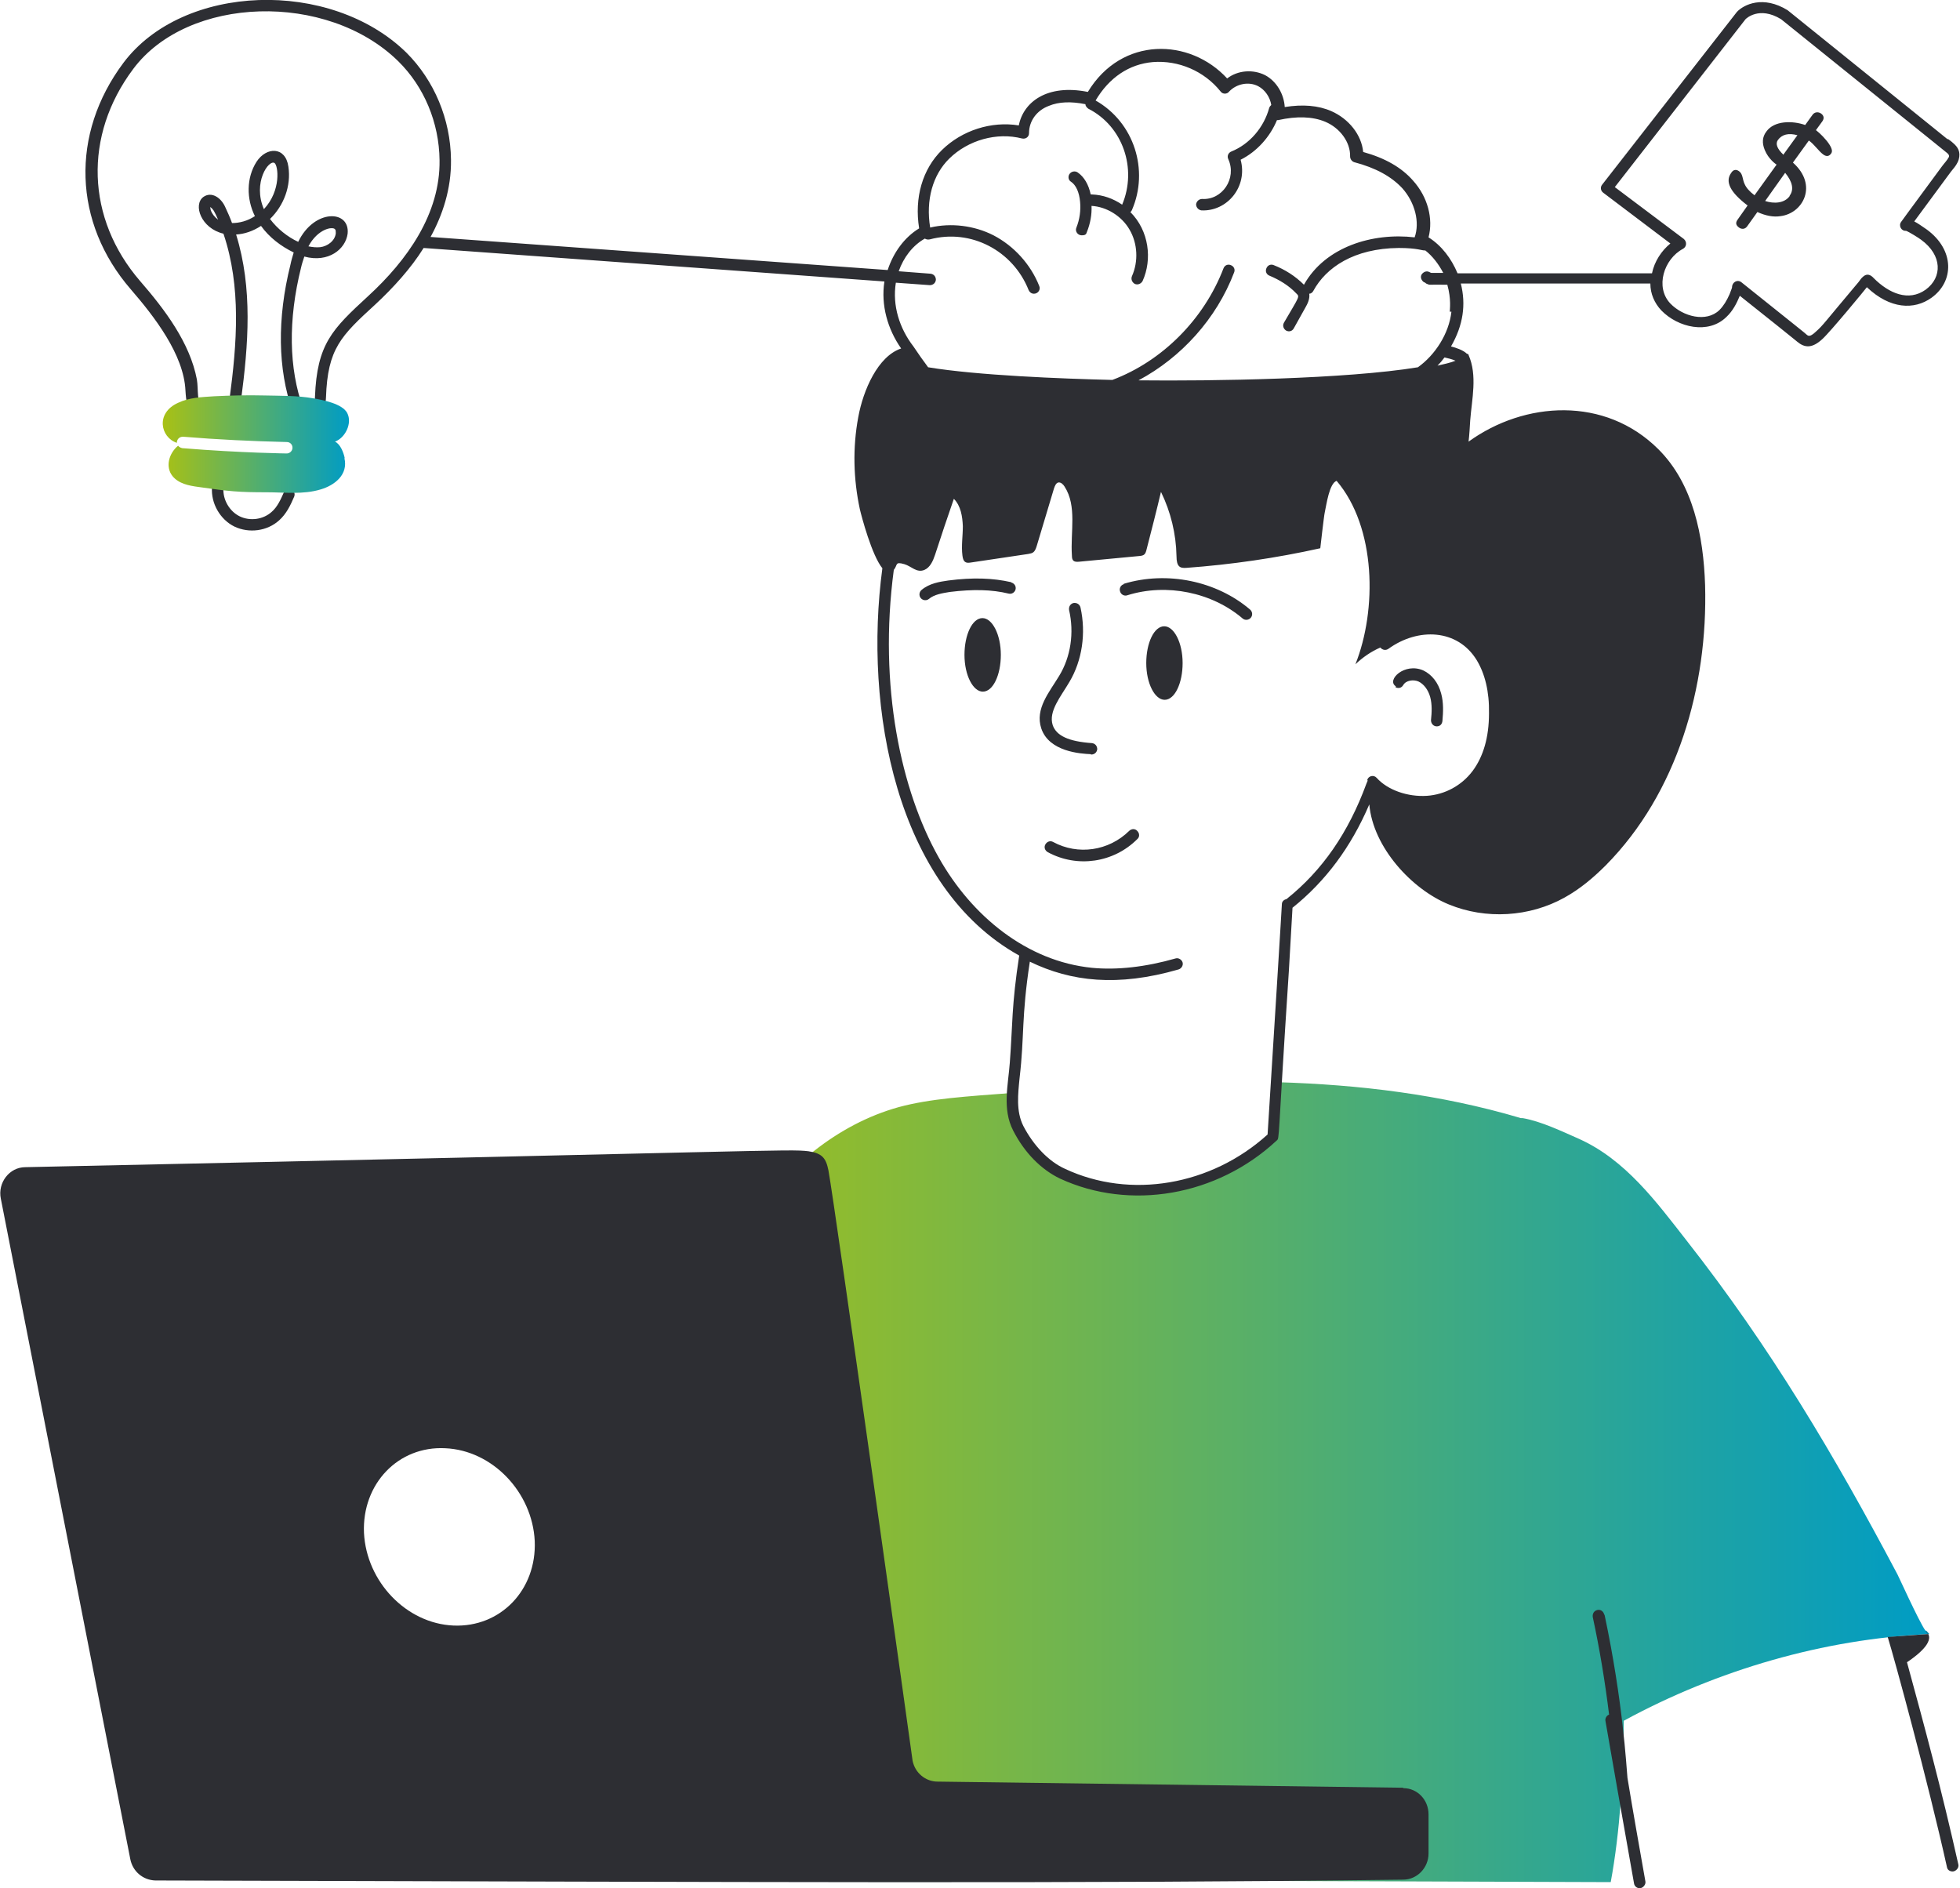 <?xml version="1.0" encoding="UTF-8"?>
<svg id="Laag_1" xmlns="http://www.w3.org/2000/svg" version="1.1" xmlns:xlink="http://www.w3.org/1999/xlink" viewBox="0 0 479.8 462.2">
  <!-- Generator: Adobe Illustrator 29.8.2, SVG Export Plug-In . SVG Version: 2.1.1 Build 3)  -->
  <defs>
    <style>
      .st0 {
        fill: url(#Naamloos_verloop_6);
      }

      .st1 {
        fill: url(#Naamloos_verloop_61);
      }

      .st2 {
        fill: #2d2e33;
      }
    </style>
    <linearGradient id="Naamloos_verloop_6" data-name="Naamloos verloop 6" x1="153.7" y1="362.8" x2="472" y2="362.8" gradientUnits="userSpaceOnUse">
      <stop offset="0" stop-color="#a9c114"/>
      <stop offset="1" stop-color="#009cc4"/>
    </linearGradient>
    <linearGradient id="Naamloos_verloop_61" data-name="Naamloos verloop 6" x1="39.7" y1="108.7" x2="85.3" y2="108.7" xlink:href="#Naamloos_verloop_6"/>
  </defs>
  <g id="Brainstorming">
    <g>
      <path class="st0" d="M471.3,399.1h0c-1.7-2.5-6.7-13.6-6.8-13.7-15.4-29.1-31.1-55.6-51.6-81.7-7.5-9.6-15-19.8-26.3-24.9-4.3-1.9-9.3-4.3-13.8-5.1-.3,0-.6,0-.8-.1-19.3-5.7-39.2-8.1-59.3-8.7-.3,4.5-.6,8.9-.8,13.4-14.3,13.2-34.8,16.8-51.5,9.1-4.6-2.1-8.4-6.4-10.8-11.1-1.4-2.8-1.6-5.8-1.4-8.8-11.8.9-20.4,1.4-28.2,3.5-15.1,4.2-27.9,15-36.7,28.2-19.2,28.7-21.7,66.6-24.1,100.3-1.4,19.8-2.7,26.7-4,47.8-.3,4.2-1.6,8.3-1.2,12.6,270.8.9,237.5.8,240.3.8,2.3-12.4,3.1-26.4,3.2-39.5,23-12.5,49-20,74.6-21.2,0,0,.2,0,.2,0-.2-.3-.3-.3-.7-.8Z"/>
      <g>
        <path class="st2" d="M68.3,127.4c1.8-1.6,2.8-3.7,3.7-5.8.3-.7,0-1.5-.7-1.8-.7-.3-1.5,0-1.8.7-.8,1.8-1.6,3.6-3,4.8-2.1,1.9-5.3,2.3-7.8,1.1-2.5-1.2-4.2-4.1-4-6.9,0-.8-.5-1.4-1.3-1.5-.7,0-1.4.5-1.5,1.3-.3,3.9,2,7.9,5.5,9.6,3.6,1.7,8,1.1,10.9-1.5Z"/>
        <path class="st2" d="M466.8,406.9c3-2,7.4-5.6,4.5-7.7.4.5.5.6.7.8,0,0-.1,0-.2,0,.2,0-3.2.2-8.3.6,0,0,0,0,0,0-1.1.1-1.3.1-1.4.1,1.6,5.1,9.9,35.6,14.5,56.3.1.7.7,1.1,1.4,1.1s1.6-.8,1.4-1.7c-4.1-18.3-8.2-33.5-12.6-49.6Z"/>
        <path class="st2" d="M247.5,142.5c-4.4-1-9.3-1.2-15.4-.4-2.1.3-4.6.7-6.5,2.3-.6.5-.7,1.4-.2,2,.5.6,1.4.7,2,.2,1.3-1.1,3.3-1.4,5.1-1.7,5.7-.7,10.3-.6,14.4.4.8.2,1.5-.3,1.7-1,.2-.8-.3-1.5-1-1.7Z"/>
        <path class="st2" d="M341.6,168.2c.7.4,1.5.2,1.9-.5.7-1.2,2.5-1.4,3.7-.9,1.3.6,2.4,2,2.9,3.8.5,1.8.4,3.8.2,5.7,0,.8.6,1.5,1.4,1.5s1.3-.5,1.4-1.3c.2-2.2.3-4.5-.3-6.7-.7-2.7-2.3-4.7-4.4-5.7-4.6-2-9.1,2.4-6.7,3.9Z"/>
        <path class="st2" d="M267.1,184.7c.8,0,1.4-.5,1.5-1.3,0-.8-.5-1.4-1.3-1.5-5.7-.4-8.7-1.8-9.6-4.4-1.1-3.4,2-7,4.1-10.6,3.1-5.2,4.1-11.9,2.7-18.2-.2-.8-.9-1.2-1.7-1.1-.8.2-1.2.9-1.1,1.7,1.3,5.6.4,11.5-2.4,16.1-2.4,4-6,8.1-4.4,12.9,1.9,5.7,9.6,6.2,12.1,6.3Z"/>
        <path class="st2" d="M285,153.3c-2.5,0-4.4,4.1-4.4,9,0,5,2.1,9,4.5,9,2.5,0,4.4-4.1,4.4-9,0-5-2.1-9-4.5-9Z"/>
        <path class="st2" d="M240.5,151.3c-2.5,0-4.4,4.1-4.4,9,0,5,2.1,9,4.5,9,2.5,0,4.4-4.1,4.4-9,0-5-2.1-9-4.5-9Z"/>
        <path class="st2" d="M275.1,143c-.7.2-1.2,1-.9,1.8.2.7,1,1.2,1.8.9,9.6-3,20.7-.7,28.2,5.7.6.5,1.5.4,2-.2.5-.6.4-1.5-.2-2-8.2-7-20.3-9.5-30.9-6.3Z"/>
        <path class="st2" d="M276.4,203.4c-5,4.9-12.5,6-18.6,2.7-.7-.4-1.5-.1-1.9.6-.4.7-.1,1.5.6,1.9,7.2,3.9,16.1,2.6,21.9-3.2.6-.5.6-1.4,0-2-.5-.6-1.4-.6-2,0Z"/>
        <path class="st2" d="M392.7,395.2c-.2-.8-.9-1.3-1.7-1.1-.8.2-1.2.9-1.1,1.7,1.7,7.9,3,15.8,4,23.9-.6.2-1,.9-.9,1.5,0,.2,5.2,29.7,7,39.8.1.7.7,1.2,1.4,1.2s1.5-.8,1.4-1.6c-1.5-8.5-3-16.9-4.4-25.4-.3-3.2-1.1-18.6-5.6-39.9Z"/>
        <path class="st2" d="M343.5,437.6l-114-1.5c-2.9,0-5.5-2.1-6.1-5.1,0-.2-19.1-136.5-20.6-144.5-.6-3-1.5-4.2-4.9-4.7-5-.6-8.1,0-191.7,3.9-3.9,0-6.8,3.8-6,7.7l31.7,161.7c.6,3,3.1,5.1,6.1,5.2,151.4.4,227.2.8,305.5-.2,3.4,0,6.2-2.9,6.2-6.4v-9.6c0-3.5-2.7-6.4-6.2-6.4ZM111,397.9c-11.5-.5-21.3-10.7-21.9-22.7-.5-12,8.4-21.3,19.9-20.7,11.5.5,21.3,10.7,21.9,22.7.5,12-8.4,21.2-19.9,20.7Z"/>
        <path class="st2" d="M476.9,34.2c-.9-.7,6,4.8-39.3-31.7-6-3.7-10.7-1.4-12.4.4l-33,42.3c-.5.6-.4,1.5.3,2l16.4,12.4c-2.2,1.8-3.9,4.4-4.5,7.3h-47.6c-1.5-3.6-3.9-6.8-7.1-8.8,1.2-4.6-.2-9.9-3.8-13.9-2.8-3.2-6.8-5.5-12.2-7-.4-4.2-3.5-8.1-7.8-10-3.2-1.4-7-1.7-11.4-1-.2-3.2-2-6.3-4.8-7.8-3-1.5-6.7-1.2-9.3.8-9.1-9.9-25.8-10.4-34.1,3.3-10-2-15.8,2.5-16.9,8.2-6.7-1.1-13.9,1.2-18.8,6-4.8,4.7-6.8,11.7-5.6,19.2-3.6,2.2-6.3,5.9-7.7,10.2l-111.9-8.1c2.9-5.3,5.1-11.7,5-18.9-.1-9.9-4.1-19.4-10.9-26.2C80.9-5.3,44.8-4.1,30.2,15.4c-13,17.4-12.3,39.1,1.8,55.4,5.8,6.7,13,16,13.4,24.8.3,5.2,1.3,7.3,7,8.1,7.8,1.1,15.9,1.2,23.3-1.4,2.4-.8,4-2,4.1-5,.4-12,3.7-15.1,12.1-22.8,4.3-4,8.7-8.8,11.8-13.8l112.8,8.2c-.9,5.8.8,11.7,4.1,16.4-5.7,1.9-9.3,10.2-10.5,16.8-1.4,7.5-1.2,15.2.4,22.6.4,1.7,2.9,11.2,5.5,14.4-4.6,34.2,3.3,78,33.5,94.8-1.9,12.3-1.6,17-2.3,26.2-.4,5.5-1.9,11.3.8,16.6,2.8,5.5,6.9,9.6,11.5,11.8,17.1,7.9,38.4,4.3,53-9.3.8-.7.2,1,3-41.4.3-4.9.6-10.3.9-15.6,8.1-6.5,14.3-14.8,18.8-25.3.9,10.5,10.4,20.8,19.5,24.5,9,3.7,19.7,3.1,28.3-1.7,3.8-2.1,7.1-4.9,10.1-7.9,17.5-17.7,25-43.7,24.3-68.6-.4-12-2.9-24.7-11.4-33.2-13.1-13.1-32.8-11.8-46.5-1.9.2-1.7.3-3.5.4-5.2.4-5.2,1.8-11-.4-16,0-.2-.2-.3-.4-.3-.9-.9-2.7-1.5-3.9-1.8,3-5.2,3.7-10.3,2.4-15.4h46.4c0,2.5,1,4.8,2.7,6.6,4.1,4.2,11.5,5.9,15.9,1.6,1.6-1.5,2.5-3.3,3.3-5.2,5.2,4.1,14.4,11.5,14,11.2,1.9,1.6,3.7,1.7,6.2-.6,1.9-1.7,10.8-12.5,10.9-12.7,5.7,5.4,11.6,5.6,15.8,2.6,5.6-4,5.7-11.7-1.1-16.7-1.3-.9-2.3-1.6-3.1-2,9.9-13.4,8.6-11.7,9.4-12.7.6-.7,1.2-1.5,1.5-2.5.5-1.8-.2-3-1.4-4-.4-.4-.9-.7-1.4-1.1ZM90.1,72.5c-8.8,8.1-12.5,11.7-13,24.7,0,1.3-.3,1.8-2.2,2.5-.2,0-.4.1-.7.2-3.5-9.7-3.7-21.6-.5-34.4.2-.9.5-1.8.8-2.7,5.9,1.6,10.1-1.8,10.6-5.6.6-5.9-8.2-6.1-12.1,2-2.6-1.2-5.1-3.2-6.9-5.6,3.4-3.3,5.2-8.1,4.5-12.8-.7-5-5.4-4.9-7.8-1.2-2.5,3.9-2.5,9.1-.4,13.3-1.8,1.2-3.8,1.7-5.6,1.7-.5-1.4-1.1-2.7-1.7-4-1-2.2-3.3-3.8-5.3-2.4-2.6,1.9-.6,7.7,4.9,9,4.4,13,3.3,26.9,1.5,40.4-.1.8.4,1.5,1.2,1.6.8.1,1.5-.4,1.6-1.2,1.8-13.6,2.9-27.4-1.2-40.6,2-.1,4.1-.8,6.1-2.1,2,2.8,4.9,5,8,6.5-.3,1-.6,2-.8,3-3.3,13.2-3.1,25.6.5,35.8-5.3,1.2-11.4,1.3-18.6.3-1.3-.2-2.5-.4-3.4-1.1-1.5-1.1-1-4.5-1.4-6.9-1.7-9-7.9-17.2-13.9-24.1-13.2-15.3-13.9-35.6-1.7-51.9C46-1.1,80.1-2.1,97.5,15c6.3,6.2,10,15,10.1,24.2.2,13.1-7.9,24.5-17.5,33.3ZM75.5,60.3c2.3-4.3,5.9-4.9,6.5-4.2.2.2.2.5.2,1-.2,1.9-2.1,3.2-3.8,3.4-.9.1-1.9,0-2.9-.2ZM64.6,51.2c-2.8-6.5,1.2-12.2,2.6-11.3.9.6,1.7,6.7-2.6,11.3ZM53.3,53.7c-.8-.6-1.4-1.4-1.7-2.2-.1-.4-.1-.8-.2-.8.2,0,.8.5,1.2,1.4.3.5.5,1.1.8,1.7ZM334.8,191.1l-.3.7c-4.4,12-10.8,21.3-19.6,28.3-.6.1-1.1.6-1.1,1.2-.3,4.4.6-8.7-3.5,56.4-13.8,12.5-33.6,15.9-49.6,8.4-4-1.8-7.7-5.7-10.2-10.5-1.8-3.6-1.3-7.8-.9-11.8,1.2-10.2.4-14.7,2.5-28.4,10.1,4.9,21.5,6.2,36.4,1.9.7-.2,1.2-1,1-1.7-.2-.7-1-1.2-1.7-1-7.3,2.1-14.4,2.9-20.5,2.3-15.9-1.6-29.4-12.6-37.5-27-9.2-16.3-14.8-41.9-11-70.4,1-1.2.2-2.1,2.6-1.4,1.7.5,3,2.2,4.9,1.4,1.4-.6,2.1-2.2,2.6-3.7,1.5-4.6,3-9.1,4.6-13.7,1.7,1.7,2.1,4.3,2.2,6.7,0,2.4-.4,4.8-.1,7.2.2,1.6.8,1.9,2,1.7,4.7-.7,9.4-1.4,14.1-2.1,1.1-.2,1.6-.3,2.1-2l4.2-14c.2-.6.5-1.4,1.1-1.5.6-.1,1.2.5,1.5,1,3.1,4.8,1.4,11.1,1.8,16.9,0,1.3.5,1.6,1.7,1.5,4.9-.5,9.9-.9,14.8-1.4,1.2-.1,1.5-.4,1.8-1.7,1.2-4.7,2.4-9.3,3.5-14,2.4,4.9,3.7,10.3,3.8,15.7,0,2.7.9,3,2.4,2.9,11-.8,22-2.4,32.8-4.8,0,0,.9-8,1.1-8.8.4-1.8,1.1-7.1,2.9-7.7,9.7,11.4,9.9,31.6,4.6,44.9,1.8-1.7,3.8-3.1,6.1-4.1.5.6,1.3.8,2,.3,7.2-5.2,16.9-4.9,21.6,2.8,2,3.3,3.1,7.7,3,13,0,5.9-1.4,10.6-4,14.1-2.7,3.6-6.8,5.8-11.2,6.1-4.7.3-9.6-1.4-12.3-4.4-.7-.8-2-.5-2.3.5ZM356.3,88.3c-1.2.5-3.1.9-4.4,1.2.6-.6,1.2-1.3,1.7-2,.9.2,1.8.4,2.7.8ZM355.3,76.3c-.6,5.4-4,10.6-8.2,13.6-17.7,2.9-50.3,3.4-68.4,3.2,10.5-5.6,19.1-15.1,23.4-26.4.3-.7,0-1.5-.8-1.8-.7-.3-1.5,0-1.8.8-4.8,12.5-15,22.7-27.2,27.3-12.4-.3-33-1.1-45.1-3.1-1.2-1.6-2.4-3.3-3.6-5.1-3.4-4.4-5.2-10-4.3-15.6l8.3.6c.8,0,1.4-.5,1.5-1.3,0-.8-.5-1.4-1.3-1.5l-7.8-.6c1.2-3.4,3.4-6.3,6.4-8,.3.2.7.3,1.2.2,10.1-2.7,20.4,2.8,24.2,12.4.2.5.7.9,1.3.9,1,0,1.7-1,1.3-1.9-2.1-5.3-6.2-9.8-11.2-12.4-4.7-2.4-10.4-3.1-15.5-1.9-1.1-6.7.6-12.9,4.7-16.9,4.6-4.5,11.6-6.5,17.8-4.9.9.2,1.7-.4,1.7-1.3,0-3,1.9-5.6,4.9-6.7,2.4-1,5.4-1.1,8.9-.4,0,.4.3.8.7,1.1,8.5,4.3,12,14.7,8.3,23.5-2.2-1.5-4.7-2.4-7.4-2.5,0,0-.2,0-.3,0-.5-2.4-1.6-4.3-3.2-5.4-.6-.4-1.5-.3-2,.4-.4.6-.3,1.5.4,1.9,1.2.8,2,2.6,2.2,4.9.2,2.1-.1,4.3-.9,6.3-.4.9.3,1.9,1.3,1.9s1.1-.3,1.3-.9c.8-2,1.2-4.2,1.1-6.3,3.7.2,7.4,2.5,9.3,5.8,2,3.4,2.2,7.8.6,11.4-.3.7,0,1.5.7,1.9.7.3,1.5,0,1.9-.7,2.4-5.3,1.6-12.3-3-16.9.2-.1.3-.3.4-.5,4.2-9.7.6-21.4-8.9-26.8,3.3-5.6,8.2-8.9,14-9.4,6.3-.5,12.6,2.2,16.6,7.2.5.7,1.6.7,2.1,0,1.8-1.9,4.8-2.5,7.1-1.3,1.7.9,2.9,2.7,3.2,4.6-.2.2-.4.4-.5.7-1.3,4.8-4.8,8.9-9.3,10.7-.7.3-1.1,1.1-.7,1.9,2.1,4.7-1.5,10-6.4,9.7-.8,0-1.4.6-1.5,1.3,0,.8.6,1.4,1.3,1.5,6.3.3,11.4-5.8,9.6-12.4,4-2,7.2-5.6,8.9-9.7,0,0,.2,0,.3,0,4.5-1,8.4-.9,11.5.4,3.6,1.5,6.2,5,6.1,8.5,0,.6.4,1.2,1,1.4,5.3,1.4,9.1,3.5,11.8,6.4,3.1,3.5,4.3,8.3,3,12-10.3-1.2-21.9,2.3-27.1,11.6-2.1-2.1-4.6-3.7-7.4-4.8-.7-.3-1.5,0-1.8.8-.3.7,0,1.5.8,1.8,2.4,1,4.7,2.4,6.5,4.3.9.9.9.5-3,7.2-.4.7-.1,1.5.5,1.9.7.4,1.5.2,1.9-.5l2.9-5.2c.4-.7,1.1-2,.9-3.3.4,0,.8-.3,1-.7,3.1-5.7,9.9-10.4,20.9-10.5,4.7,0,5.8.7,6.5.6,1.8,1.4,3.3,3.4,4.4,5.5h-2.9c-.2,0-.4-.2-.5-.2-.7-.4-1.5,0-1.9.6-.4.7,0,1.5.6,1.9.2,0,.4.2.5.3,1.2.5,0,.2,5.2.3,1,3.6.6,6,.6,6.6ZM477,38.5c-.2.6-1.1,1.5-1.6,2.2-.2.3-9.9,13.4-10,13.6-.7.9,0,2.3,1.2,2.2.8.3,3.2,1.8,3.7,2.2,5.2,3.8,5.2,9.2,1.1,12.2-4.2,3-9,.9-12.7-2.8-.8-.9-1.7-1.2-2.6-.4-.5.4-.8.9-1.1,1.3-8.6,10.2-8.6,10.5-10.5,12.2-1.6,1.5-1.9,1-2.5.5.2.1-2.2-1.8-15.7-12.6-1-.8-2.3,0-2.3,1.2,0,.2-.2.6-.6,1.7-.7,1.6-1.5,2.9-2.5,3.9-3.2,3.1-8.9,1.6-12-1.6-3.8-4-1.6-10.9,3.1-13.4.9-.5,1-1.7.2-2.4l-16.9-12.7,32-41.1c.1-.1,3.3-3.3,8.7,0,44.2,35.6,40.6,32.7,40.8,32.9.2.2.4.4.3.9Z"/>
        <path class="st2" d="M444.5,31.9l1.6-2.2c.5-.7.4-1.4-.3-1.9-.7-.5-1.6-.4-2.1.3l-1.8,2.5c-3.1-1.1-7.6-1.1-9.5,1.6-1,1.3-1.1,2.8-.4,4.5.9,2.2,2.6,3.4,2.9,3.6l-5.4,7.5c-1.2-.9-2-1.8-2.4-2.7-.6-1.2-.4-2.5-1.4-3.2-.7-.5-1.4-.4-1.9.4-1.6,2.2-.2,4.8,4,8l-2.4,3.4c-.6.8-.5,1.4.3,2,.7.5,1.5.4,2-.3l2.5-3.5c2,.9,3.9,1.3,5.7,1,5.5-.7,9.2-7.6,3-13.1l3.9-5.4c1.3.9,2.4,2.6,3.5,3.4.8.6,1.5.5,2-.3.4-.6,0-1.6-1.1-3-1.4-1.7-2.3-2.3-2.6-2.6ZM438.1,48c-1.3,1.8-3.9,1.9-6,1.2l4.9-6.9c1.8,2.2,2.2,4.1,1.1,5.6ZM436.6,37.9c-1.6-1.5-2-2.7-1.4-3.6,1-1.4,2.6-1.8,4.8-1.2l-3.4,4.7Z"/>
      </g>
    </g>
    <path class="st1" d="M84.3,112.1c1,4.1-2.4,6.7-5.8,7.7-4.3,1.3-8.8.7-13.2.7-6.8,0-9.1-.2-16.7-1.3-2.3-.3-4.9-.8-6.4-2.7-1.8-2.3-.8-5.6,1.4-7.4.2.3.6.5,1,.6,14.7,1.2,26.1,1.3,25.6,1.3.7,0,1.4-.6,1.4-1.4,0-.8-.6-1.4-1.4-1.4-8.4-.2-17-.6-25.4-1.3-.8,0-1.4.5-1.5,1.3v.2c-4-1.3-5.3-7.3.3-9.8,2.7-1.3,5.8-1.4,8.8-1.6,4.1-.2,8.2-.3,12.2-.2,4,.1,8.1,0,12.1.7,2.3.4,7.1,1.3,8.3,3.6,1.3,2.5-.5,6.1-3,7,1.3.6,2.1,2.6,2.4,4.1Z"/>
  </g>
</svg>